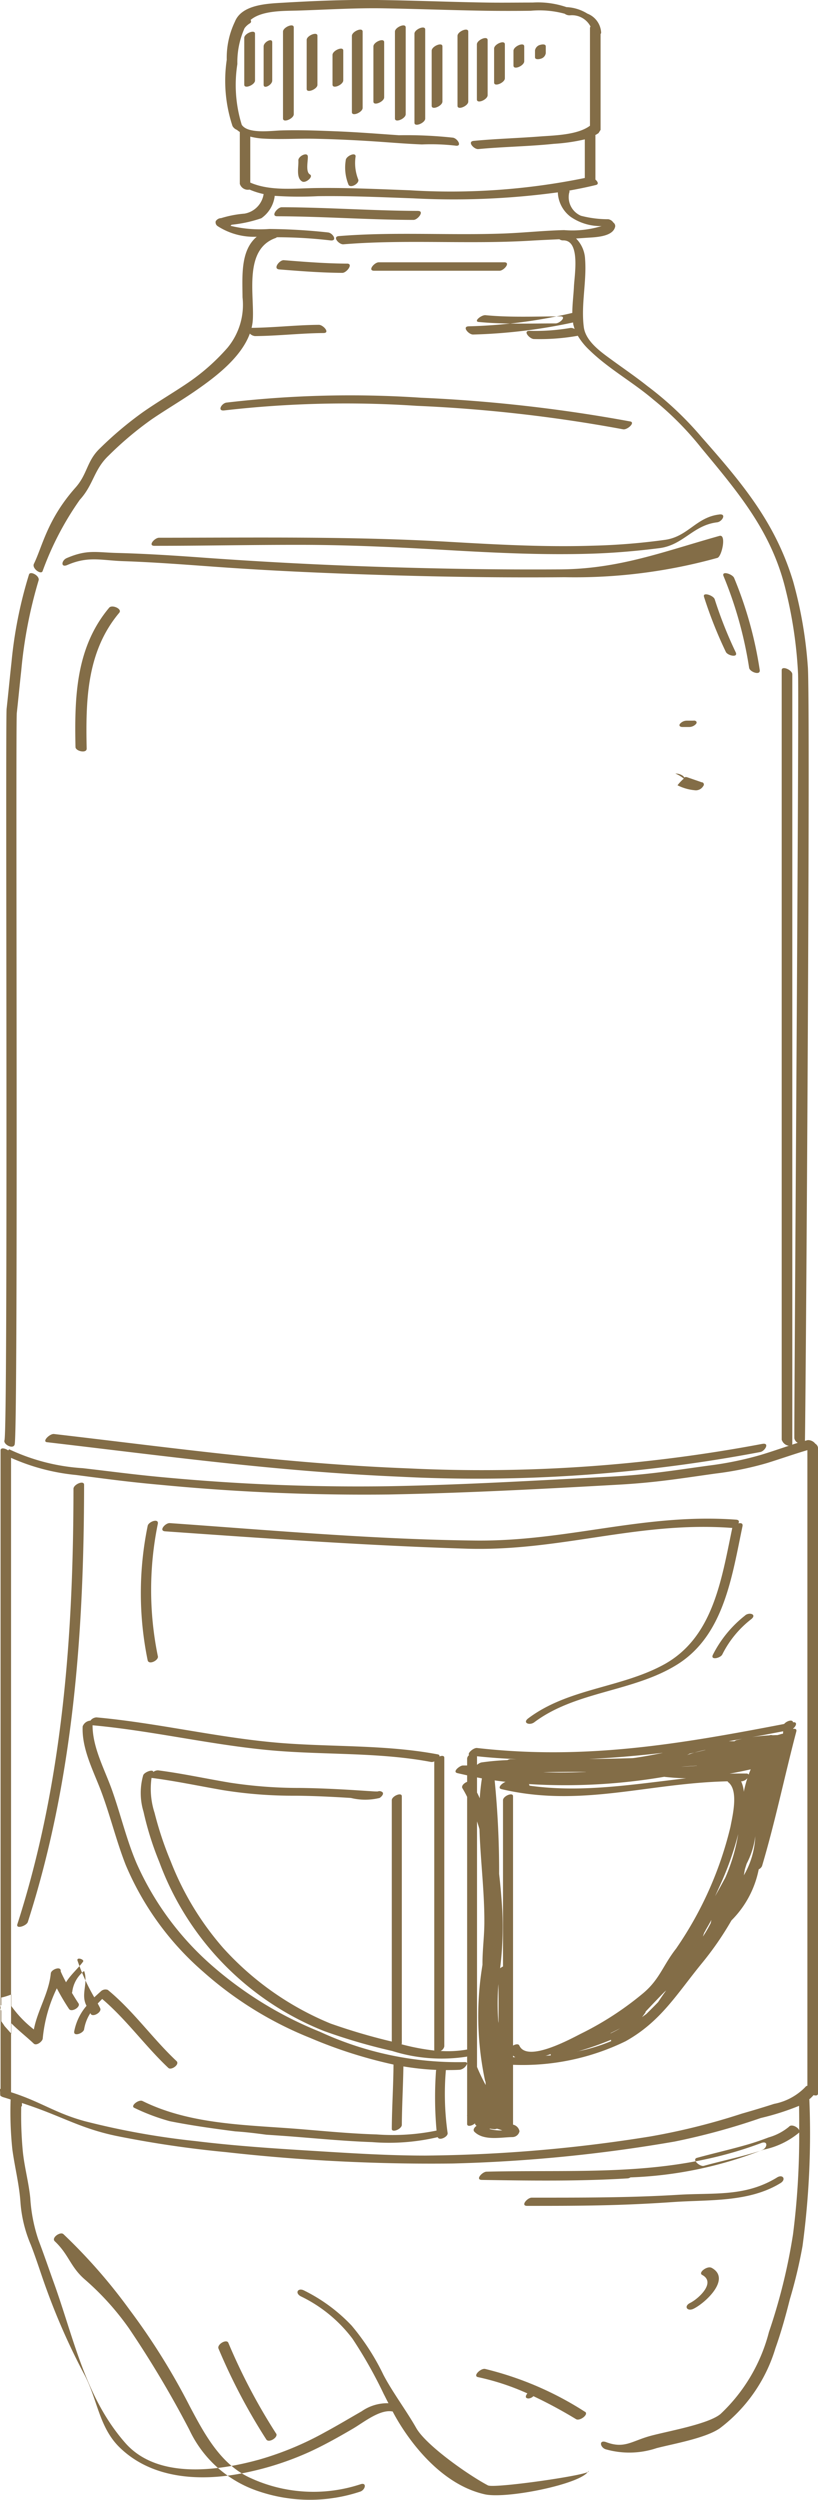 <svg xmlns="http://www.w3.org/2000/svg" width="57" height="174" viewBox="0 0 57 174">
  <defs>
    <style>
      .cls-1 {
      fill: #836d47;
      fill-rule: evenodd;
      }
    </style>
  </defs>
  <path id="_0.5_pat" data-name="0.5_pat" class="cls-1"
        d="M1081.52,337.2v6.047c0,0.334.75,0.012,0.75-.294v-6.047C1082.27,336.575,1081.52,336.9,1081.52,337.2Zm1.36,0.139v6.205c0,0.328.75,0.012,0.75-.289v-6.2C1083.63,336.725,1082.88,337.041,1082.88,337.342Zm1.2,1.187v3.837c0,0.335.75,0.013,0.75-.295v-3.837C1084.83,337.9,1084.08,338.221,1084.08,338.529Zm1.8-1.035v4.874c0,0.331.75,0.012,0.75-.292V337.2C1086.63,336.871,1085.88,337.189,1085.88,337.494Zm1.35,0.594v3.836c0,0.336.75,0.013,0.75-.295v-3.836C1087.98,337.458,1087.23,337.778,1087.23,338.088Zm1.2,0.291v2.369c0,0.332.75,0.012,0.75-.293v-2.369C1089.18,337.753,1088.43,338.072,1088.43,338.379Zm1.35,0.156v1.032c0,0.34.75,0.013,0.75-.3v-1.032C1090.53,337.9,1089.78,338.223,1089.78,338.535Zm1.85-.407a0.486,0.486,0,0,0-.35.378v0.484c0,0.182.3,0.136,0.4,0.1a0.471,0.471,0,0,0,.35-0.378v-0.484C1092.03,338.043,1091.74,338.088,1091.63,338.128Zm-20.61-.491v3.26c0,0.328.75,0.012,0.75-.289v-3.26C1071.77,337.02,1071.02,337.335,1071.02,337.637Zm1.35,0.592V340.9c0,0.331.6,0.012,0.6-.292v-2.666C1072.97,337.607,1072.37,337.925,1072.37,338.229Zm1.35-1.026v6.047c0,0.334.75,0.012,0.75-.294v-6.047C1074.47,336.575,1073.72,336.9,1073.72,337.2Zm1.65,0.573v3.418c0,0.322.75,0.012,0.75-.283v-3.418C1076.12,337.171,1075.37,337.479,1075.37,337.776Zm1.8,1.046v2.072c0,0.335.75,0.013,0.75-.3v-2.071C1077.92,338.194,1077.17,338.515,1077.17,338.822Zm1.35-1.324v5.31c0,0.334.75,0.013,0.75-.294V337.2C1079.27,336.869,1078.52,337.191,1078.52,337.5Zm1.5,0.733v3.842c0,0.332.75,0.012,0.75-.293v-3.841C1080.77,337.606,1080.02,337.925,1080.02,338.231Zm-4.42,8.915c-0.32-.172-0.13-0.946-0.15-1.258-0.03-.333-0.68-0.011-0.66.285,0.03,0.421-.18,1.222.27,1.465C1075.31,347.771,1075.86,347.289,1075.6,347.146Zm3.35,0.316a3.108,3.108,0,0,1-.17-1.577c0-.325-0.69-0.013-0.69.286a3.145,3.145,0,0,0,.2,1.7C1078.45,348.135,1079.11,347.729,1078.95,347.462Zm4.18,2.22c-3.17-.009-6.33-0.246-9.5-0.255-0.29,0-.79.627-0.32,0.629,3.17,0.009,6.33.246,9.5,0.254C1083.11,350.31,1083.6,349.682,1083.13,349.682Zm-28.11,85.869c0.26-.829.06-50.051,0.15-50.915,0.11-.982.2-1.966,0.31-2.947a31.944,31.944,0,0,1,1.21-6.286c0.1-.315-0.58-0.688-0.67-0.412a30.256,30.256,0,0,0-1.22,6.112c-0.12,1.08-.22,2.161-0.34,3.241-0.09.864,0.11,50.084-.15,50.915C1054.22,435.535,1054.91,435.9,1055.02,435.551Zm24.05,72.382a10.487,10.487,0,0,1-7.57-.431c-2.11-.929-3.25-3.08-4.27-5a46.476,46.476,0,0,0-4.2-6.729,38.2,38.2,0,0,0-4.61-5.265c-0.21-.2-0.87.254-0.6,0.5,0.99,0.933,1.07,1.774,2.1,2.662a18.935,18.935,0,0,1,3.07,3.4,71.772,71.772,0,0,1,4.2,7.047,8.167,8.167,0,0,0,4.88,4.306,11.115,11.115,0,0,0,7.05,0C1079.49,508.271,1079.57,507.725,1079.07,507.933ZM1054,480.4v0.143a0.314,0.314,0,0,1,.01.1v0.091c0,0.037.01,0.076,0.01,0.112v0.015a0.581,0.581,0,0,0,.18.105c0.18,0.053.36,0.11,0.54,0.166a25.151,25.151,0,0,0,.12,3.472c0.17,1.258.49,2.476,0.57,3.75a9.181,9.181,0,0,0,.72,2.9c0.4,1.027.72,2.079,1.1,3.113a46.176,46.176,0,0,0,2.59,5.841c0.95,1.749,1.04,3.711,2.48,5.127,2.3,2.255,5.73,2.4,8.75,1.778a20.926,20.926,0,0,0,4.53-1.467c1.02-.471,2.01-1.026,2.99-1.6,0.72-.418,1.87-1.361,2.75-1.2h0.02c0.64,1.243,2.93,4.974,6.41,5.766,1.53,0.349,6.82-.734,7.23-1.62,0.43,0.227-6.56,1.233-7,1-1.3-.68-4.31-2.775-5-4-0.67-1.184-1.65-2.485-2.28-3.69a16.268,16.268,0,0,0-2.22-3.434,11.62,11.62,0,0,0-3.3-2.435c-0.43-.23-0.68.166-0.24,0.4a9.865,9.865,0,0,1,3.6,2.948,31.4,31.4,0,0,1,2.18,3.854c0.11,0.208.21,0.423,0.33,0.639a3.122,3.122,0,0,0-1.87.562c-0.85.486-1.69,0.99-2.55,1.453a21.688,21.688,0,0,1-4.6,1.911c-2.89.795-7.08,1.372-9.31-1.151-2.77-3.143-3.56-7.171-4.95-11.056-0.37-1.027-.72-2.058-1.11-3.081a11.169,11.169,0,0,1-.57-2.92c-0.11-1.094-.41-2.155-0.52-3.245a26.969,26.969,0,0,1-.11-3.114,0.111,0.111,0,0,0,.05-0.114v-0.142l0.56,0.19c2.34,0.806,3.64,1.615,6.07,2.113a74.025,74.025,0,0,0,7.58,1.116,128.132,128.132,0,0,0,15.8.792,106.1,106.1,0,0,0,15.46-1.525,46.714,46.714,0,0,0,6.01-1.64,17.787,17.787,0,0,0,2.67-.849c0.01,0.564.01,1.133,0.01,1.7-0.09-.226-0.55-0.454-0.71-0.246a3.864,3.864,0,0,1-1.41.74c-0.54.205-1.08,0.39-1.64,0.546-1.11.315-2.24,0.573-3.36,0.879-0.39.109,0.2,0.635,0.48,0.557,1.39-.385,2.82-0.667,4.19-1.132a5.626,5.626,0,0,0,2.44-1.178,0.039,0.039,0,0,0,.01-0.031,54.115,54.115,0,0,1-.43,7.1,40.187,40.187,0,0,1-1.68,6.813,11.878,11.878,0,0,1-3.38,5.708c-0.91.742-3.93,1.229-5.06,1.57-1.18.359-1.69,0.835-2.9,0.383-0.51-.188-0.44.347-0.05,0.492a5.982,5.982,0,0,0,3.56-.074c1.19-.308,3.4-0.686,4.41-1.384a10.9,10.9,0,0,0,3.87-5.56c0.4-1.124.72-2.271,1.01-3.425a33.76,33.76,0,0,0,.88-3.687,58.426,58.426,0,0,0,.48-10.154,0.163,0.163,0,0,0-.01-0.069,2.384,2.384,0,0,0,.3-0.294c0.16,0.051.31,0.034,0.31-.113V435.766a0.391,0.391,0,0,0-.19-0.28,0.628,0.628,0,0,0-.53-0.249l-0.19.054c0.07-3.889.39-51.733,0.2-53.9a29.65,29.65,0,0,0-1.02-5.915c-1.24-4.1-3.54-6.829-6.38-10.048a23.3,23.3,0,0,0-3.78-3.558c-0.79-.628-1.62-1.194-2.44-1.791-0.77-.561-1.86-1.308-1.99-2.318-0.2-1.566.21-3.16,0.09-4.733a2.165,2.165,0,0,0-.63-1.429c0.22-.012.44-0.027,0.66-0.043,0.58-.044,1.93-0.035,2.07-0.8a0.3,0.3,0,0,0-.13-0.265,0.542,0.542,0,0,0-.35-0.233,7.441,7.441,0,0,1-1.91-.241,1.409,1.409,0,0,1-.82-1.594,0.178,0.178,0,0,0,.01-0.159c0.62-.111,1.24-0.237,1.85-0.386,0.22-.051.14-0.234-0.03-0.378v-3.035a0.133,0.133,0,0,0-.01-0.062,2.016,2.016,0,0,0,.23-0.141,8.543,8.543,0,0,1,.14-0.222v-6.673a0.191,0.191,0,0,0,.04-0.082,1.5,1.5,0,0,0-.96-1.337,3.006,3.006,0,0,0-1.46-.453,6.145,6.145,0,0,0-2.35-.318c-1.09,0-2.18.018-3.27,0-2.59-.04-5.17-0.152-7.76-0.179-2.12-.022-4.24.067-6.35,0.19-1.1.064-2.89,0.12-3.37,1.318v0a5.8,5.8,0,0,0-.57,2.656,10,10,0,0,0,.4,4.609,0.6,0.6,0,0,0,.31.268,1.392,1.392,0,0,0,.2.147v3.61a0.586,0.586,0,0,0,.68.4,5.123,5.123,0,0,0,.98.311,1.628,1.628,0,0,1-1.33,1.362,7.578,7.578,0,0,0-1.63.313,0.455,0.455,0,0,0-.38.219,0.318,0.318,0,0,0,.14.342,4.665,4.665,0,0,0,2.72.735c-1.14.961-1,2.715-.99,4.219a4.689,4.689,0,0,1-1.04,3.5,14.474,14.474,0,0,1-2.8,2.471c-1.02.69-2.09,1.312-3.1,2.018a24.964,24.964,0,0,0-2.99,2.515c-0.94.889-.86,1.788-1.72,2.749-1.96,2.21-2.29,4.073-2.89,5.3-0.15.315,0.51,0.784,0.61,0.5a21.033,21.033,0,0,1,2.59-4.961c0.97-1.062.97-2.1,2.02-3.087a23.6,23.6,0,0,1,2.99-2.515c1.02-.695,2.09-1.317,3.1-2.019,1.37-.949,3.13-2.285,3.74-3.95a0.583,0.583,0,0,0,.36.176c1.59-.013,3.18-0.2,4.77-0.213,0.49,0-.02-0.573-0.32-0.572-1.56.011-3.12,0.194-4.69,0.211a3.158,3.158,0,0,0,.09-0.615c0.09-1.779-.62-4.85,1.58-5.636a0.228,0.228,0,0,0,.09-0.056,32.5,32.5,0,0,1,3.72.219c0.53,0.07.2-.5-0.14-0.552a40.844,40.844,0,0,0-4.1-.243,8.726,8.726,0,0,1-2.72-.222,0.129,0.129,0,0,0,.08-0.072,9.129,9.129,0,0,0,2.08-.452,2.218,2.218,0,0,0,.93-1.524v-0.036a25.453,25.453,0,0,0,3.01.024c2.22-.03,4.44.071,6.66,0.151a53.867,53.867,0,0,0,10.06-.417,2.231,2.231,0,0,0,.89,1.7,3.648,3.648,0,0,0,2.16.646,6.941,6.941,0,0,1-2.61.281c-1.41.032-2.82,0.187-4.23,0.238-3.82.137-7.66-.131-11.47,0.179-0.48.04,0.02,0.6,0.32,0.572,4.33-.353,8.7.008,13.04-0.252,0.67-.04,1.34-0.069,2.01-0.1a0.425,0.425,0,0,0,.24.08c1.26-.053.8,2.456,0.77,3.263-0.03.579-.11,1.189-0.11,1.785a35.39,35.39,0,0,1-7.23.932c-0.48.022,0.02,0.585,0.32,0.572a37.48,37.48,0,0,0,6.96-.84c0.01,0.049.01,0.1,0.02,0.15,0.03,0.107.06,0.209,0.09,0.31a0.445,0.445,0,0,0-.3-0.078,14.288,14.288,0,0,1-2.85.2c-0.48,0,.02.572,0.32,0.572a15.224,15.224,0,0,0,3.01-.22c0.02,0,.02-0.008.04-0.012a4.551,4.551,0,0,0,.81,1c1.33,1.3,3.04,2.236,4.46,3.449a21.5,21.5,0,0,1,3.33,3.353c2.64,3.18,4.92,5.863,5.89,9.9a30.27,30.27,0,0,1,.86,5.828c0.08,1.926-.27,50.425-0.26,53.209a0.469,0.469,0,0,0,.24.321l-0.39.126c0-.019.01-0.038,0.01-0.064V381.934c0-.3-0.74-0.622-0.74-0.291v53.564a0.616,0.616,0,0,0,.5.425c-0.66.215-1.31,0.442-1.98,0.642a23.579,23.579,0,0,1-3.61.737c-2.62.361-4.25,0.636-6.9,0.773-5.12.265-10.24,0.571-15.37,0.662a144.915,144.915,0,0,1-15.24-.577c-2.37-.208-3.74-0.406-6.11-0.679a14.037,14.037,0,0,1-5.12-1.314c-0.02.026-.05,0.051-0.07,0.077-0.22-.154-0.53-0.218-0.53,0V480.4A0.084,0.084,0,0,0,1054,480.4Zm28.49-132.159c-2.15-.08-4.31-0.182-6.46-0.153-1.48.019-3.19,0.23-4.59-.379v-3.2a4.62,4.62,0,0,0,.91.139c1.18,0.069,2.37-.014,3.55.01,1.66,0.033,3.32.118,4.97,0.239,0.84,0.061,1.68.123,2.53,0.157a15.079,15.079,0,0,1,2.31.08c0.53,0.1.19-.486-0.14-0.551a30.125,30.125,0,0,0-3.77-.17c-1.45-.1-2.9-0.216-4.36-0.273-1.28-.051-2.58-0.1-3.86-0.061-0.67.021-2.28,0.253-2.72-.374l-0.01-.006a9.349,9.349,0,0,1-.31-4.24,5.8,5.8,0,0,1,.5-2.494v0a1.283,1.283,0,0,1,.38-0.345,0.153,0.153,0,0,0,.04-0.23c0.8-.683,2.39-0.625,3.31-0.654,1.99-.062,3.96-0.19,5.95-0.156,2.38,0.04,4.76.132,7.14,0.169,1.05,0.014,2.09.014,3.13,0a6.7,6.7,0,0,1,2.36.208,0.566,0.566,0,0,0,.4.107,1.451,1.451,0,0,1,1.4.787,0.149,0.149,0,0,0-.04.1v6.8a0.07,0.07,0,0,0-.01.008c-0.87.642-2.47,0.663-3.5,0.741-1.53.117-3.06,0.16-4.59,0.305-0.48.047,0.02,0.6,0.32,0.572,1.76-.166,3.52-0.183,5.27-0.366a12.755,12.755,0,0,0,2.15-.311v2.688A46.576,46.576,0,0,1,1082.49,348.24Zm-27.72,88.231a14.517,14.517,0,0,0,4.52,1.192c2.31,0.3,3.64.484,5.96,0.692a148.047,148.047,0,0,0,15.86.666c5.34-.1,10.68-0.384,16.01-0.684,2.59-.147,4.17-0.412,6.74-0.773a22.435,22.435,0,0,0,3.61-.737c0.93-.291,1.86-0.617,2.79-0.893v44.244a0.184,0.184,0,0,0-.14.083,4.106,4.106,0,0,1-2.18,1.175c-0.74.238-1.49,0.463-2.24,0.677a46.122,46.122,0,0,1-6.37,1.589,103.718,103.718,0,0,1-15.71,1.334c-2.64,0-5.28-.174-7.92-0.336-2.7-.165-5.39-0.346-8.07-0.673a53.854,53.854,0,0,1-7.72-1.385c-2.08-.567-3.08-1.363-5.14-2.015V436.471Zm52.27,47.693c-6.41,2.406-12.41,1.829-19.14,1.992-0.29.007-.81,0.567-0.32,0.574,3.39,0.053,6.78.1,10.16-.107a0.419,0.419,0,0,0,.19-0.069,27.794,27.794,0,0,0,9.16-1.895C1107.47,484.515,1107.55,483.974,1107.04,484.164Zm1.1,2.4c-2.22,1.353-4.35,1.049-6.86,1.2-3.4.209-6.82,0.2-10.23,0.2-0.3,0-.8.573-0.32,0.573,3.73,0,6.47-.01,10.2-0.268,2.48-.171,5.25.032,7.45-1.313C1108.8,486.705,1108.56,486.305,1108.14,486.562ZM1104.13,372.3c-3.93,1.106-7,2.3-11.07,2.33-4.23.029-8.45-.041-12.67-0.177q-6.135-.2-12.25-0.641c-1.98-.144-3.97-0.272-5.96-0.324-1.51-.039-2.1-0.255-3.53.357-0.37.158-.44,0.692,0.05,0.478,1.47-.632,2.34-0.316,3.91-0.263,2.05,0.07,4.09.224,6.14,0.373,4.08,0.3,8.17.476,12.27,0.6s8.22,0.181,12.33.143a37.115,37.115,0,0,0,10.64-1.345C1104.3,373.743,1104.64,372.153,1104.13,372.3Zm-0.01-1.49c-1.6.19-2.17,1.525-3.75,1.761a44.522,44.522,0,0,1-5.1.412c-3.34.106-6.68-.081-10.01-0.272-6.73-.388-13.44-0.286-20.18-0.282-0.3,0-.8.563-0.32,0.563,3.37,0,6.75-.071,10.12-0.068,3.46,0,6.91.169,10.37,0.368,3.33,0.192,6.67.352,10.01,0.245,1.56-.05,3.12-0.185,4.68-0.382,1.69-.213,2.34-1.6,4.04-1.8C1104.32,371.308,1104.65,370.744,1104.12,370.808Zm0.29,4.271a27.766,27.766,0,0,1,1.79,6.4c0.04,0.289.8,0.563,0.74,0.156a27.252,27.252,0,0,0-1.78-6.4C1105.06,374.963,1104.28,374.71,1104.41,375.079Zm-26.23-21.732c-1.47-.007-2.94-0.122-4.4-0.239-0.3-.023-0.79.606-0.32,0.644,1.47,0.116,2.93.231,4.4,0.239C1078.15,353.991,1078.65,353.349,1078.18,353.347Zm10.95-.092h-8.74c-0.3,0-.8.588-0.32,0.588h8.74C1089.11,353.843,1089.61,353.255,1089.13,353.255Zm3.91,3.765c-1.74,0-3.48.083-5.21-.084-0.28-.027-0.86.436-0.47,0.473,1.78,0.171,3.57.1,5.36,0.1C1093.01,357.506,1093.51,357.019,1093.04,357.02Zm14.08,78.477a105.571,105.571,0,0,1-24.65,1.706c-8.6-.331-16.16-1.4-24.71-2.393-0.29-.032-0.86.528-0.48,0.572,8.5,0.99,16.01,2.033,24.57,2.4a105.95,105.95,0,0,0,25.13-1.717C1107.31,436,1107.65,435.4,1107.12,435.5Zm-9.21-71.165a105.878,105.878,0,0,0-14.57-1.651,74.025,74.025,0,0,0-13.56.339c-0.34.046-.67,0.615-0.14,0.544a74.026,74.026,0,0,1,13.38-.319,103.108,103.108,0,0,1,14.4,1.635C1097.71,364.935,1098.3,364.407,1097.91,364.332Zm-43.73,109.687a0.073,0.073,0,0,1-.05,0,0.15,0.15,0,0,1-.04.019v0.516a0.24,0.24,0,0,0-.07.279,0.792,0.792,0,0,1,.07.12v0.735c0.08,0.111.16,0.224,0.23,0.335,0.16,0.176.31,0.352,0.47,0.528v-0.724c0.49,0.5,1.05.931,1.56,1.412,0.19,0.187.64-.163,0.63-0.377a10.165,10.165,0,0,1,.98-3.47,16.408,16.408,0,0,0,.85,1.439c0.18,0.256.83-.14,0.66-0.392s-0.31-.486-0.46-0.735a0.218,0.218,0,0,0,.03-0.108,2.173,2.173,0,0,1,.82-1.41c0.31,0.846-.26,1.63.17,2.424a3.825,3.825,0,0,0-.86,1.787c-0.06.381,0.64,0.124,0.69-.146a2.955,2.955,0,0,1,.44-1.137,0.127,0.127,0,0,0,.02.055c0.14,0.265.8-.116,0.66-0.391-0.05-.11-0.11-0.218-0.17-0.327,0.1-.108.21-0.215,0.31-0.318,1.7,1.444,2.99,3.275,4.61,4.8,0.2,0.191.82-.242,0.57-0.477-1.68-1.577-3-3.486-4.79-4.955a0.465,0.465,0,0,0-.49.109q-0.225.2-.45,0.41a14.021,14.021,0,0,1-1.17-2.559c-0.08-.27.5-0.079,0.39,0.074-0.33.455-.87,0.912-1.19,1.438-0.13-.248-0.26-0.5-0.37-0.758v-0.014c0.04-.388-0.66-0.126-0.69.147-0.13,1.379-.93,2.573-1.18,3.909a7.821,7.821,0,0,1-1.57-1.631v-0.805A4.807,4.807,0,0,1,1054.18,474.019Zm55.09-18.68v-0.031c0.21-.163.32-0.472-0.01-0.433-0.03-.227-0.45-0.09-0.62.118-7.35,1.418-13.91,2.521-21.4,1.672-0.24-.027-0.7.373-0.55,0.492a0.35,0.35,0,0,0-.14.241v0.485l-0.3,0c-0.2,0-.76.437-0.38,0.531,0.23,0.055.45,0.1,0.68,0.154v0.453c-0.21.079-.42,0.281-0.33,0.441,0.12,0.2.23,0.4,0.33,0.605v17.586a7.8,7.8,0,0,1-1.85.1,0.445,0.445,0,0,0,.26-0.323V457.347c0-.155-0.17-0.158-0.34-0.088,0.02-.07-0.01-0.128-0.12-0.149-3.63-.685-7.37-0.5-11.04-0.8-4.28-.356-8.47-1.387-12.74-1.774a0.566,0.566,0,0,0-.42.227,0.62,0.62,0,0,0-.54.4c-0.07,1.538.72,3.038,1.26,4.446,0.65,1.709,1.07,3.492,1.74,5.2a20.228,20.228,0,0,0,5.41,7.441,25.424,25.424,0,0,0,7.45,4.6,32.415,32.415,0,0,0,5.8,1.851v0.01c-0.01,1.488-.11,2.974-0.12,4.463,0,0.309.7,0.013,0.7-.276,0.01-1.356.09-2.712,0.11-4.068a18.309,18.309,0,0,0,2.29.243,0.251,0.251,0,0,0-.02.085,25.976,25.976,0,0,0,.04,4.138,15.257,15.257,0,0,1-4.18.268c-1.78-.053-3.55-0.224-5.32-0.37-3.68-.3-7.62-0.288-10.99-1.956-0.26-.129-0.86.334-0.58,0.473a14.538,14.538,0,0,0,2.47.931c1.51,0.3,3.04.513,4.57,0.71,0.72,0.045,1.44.135,2.16,0.231,0.63,0.043,1.24.084,1.86,0.132,1.84,0.145,3.68.32,5.52,0.385a14.847,14.847,0,0,0,4.57-.346c0.1,0.285.75-.03,0.69-0.3a19.337,19.337,0,0,1-.12-4.369c0.33,0,.65,0,0.99-0.022a0.681,0.681,0,0,0,.49-0.428v3.59a0.03,0.03,0,0,0,0,.04v0.57c0,0.223.35,0.132,0.55-.042a0.182,0.182,0,0,0,.07.142l0.04,0.028c-0.16.111-.28,0.29-0.15,0.419,0.65,0.641,1.82.381,2.64,0.368a0.508,0.508,0,0,0,.5-0.408,0.582,0.582,0,0,0-.45-0.459v-4.165a16.373,16.373,0,0,0,7.84-1.638c2.45-1.364,3.56-3.277,5.31-5.418a21.769,21.769,0,0,0,2.07-2.994,6.919,6.919,0,0,0,1.9-3.555,0.485,0.485,0,0,0,.23-0.227c0.92-3.091,1.57-6.253,2.39-9.372C1109.53,455.354,1109.42,455.312,1109.27,455.339Zm-22.72,23.3c0-.071-0.05-0.119-0.19-0.111a22.911,22.911,0,0,1-10.07-2.112,26.366,26.366,0,0,1-7.55-4.634,20.472,20.472,0,0,1-5.23-7.108c-0.68-1.593-1.08-3.289-1.65-4.923-0.51-1.5-1.41-3.053-1.41-4.667,4.09,0.373,8.1,1.33,12.2,1.723,3.78,0.364,7.65.124,11.39,0.832a0.4,0.4,0,0,0,.23-0.045c0,0.011-.01.021-0.01,0.032v20.083s0.01,0.01.01,0.015a15.927,15.927,0,0,1-2.29-.435,0.215,0.215,0,0,0,.02-0.076V460.028c0-.312-0.7-0.013-0.7.274v16.8l-0.06-.016a41.938,41.938,0,0,1-4.21-1.241,20.656,20.656,0,0,1-7.48-5.261,20.412,20.412,0,0,1-3.65-6.019,23.873,23.873,0,0,1-1.13-3.388,5.4,5.4,0,0,1-.21-2.428c1.67,0.214,3.32.566,4.98,0.853a30.841,30.841,0,0,0,5.05.387c1.29,0.011,2.58.076,3.86,0.156a4.2,4.2,0,0,0,2,0c0.11-.062.36-0.306,0.17-0.423a0.341,0.341,0,0,0-.11-0.046,0.318,0.318,0,0,0-.19.017c-0.03,0-.06,0-0.09,0-0.17,0-.34-0.018-0.51-0.027-0.42-.026-0.85-0.056-1.28-0.082-1.18-.07-2.36-0.123-3.55-0.137a31.641,31.641,0,0,1-4.9-.372c-1.66-.278-3.31-0.639-4.98-0.853a0.554,0.554,0,0,0-.33.115c0-.217-0.6-0.006-0.7.22a4.5,4.5,0,0,0,.02,2.544,21.486,21.486,0,0,0,1.1,3.5,20.171,20.171,0,0,0,11.48,11.767,40.242,40.242,0,0,0,4.75,1.388,11.447,11.447,0,0,0,5.16.4,0.27,0.27,0,0,0,.06-0.017v0.489h0Zm19.12-22.6-0.33.072a0.469,0.469,0,0,0-.16.086c-0.13,0-.26-0.006-0.4-0.006C1105.08,456.139,1105.37,456.09,1105.67,456.037Zm0.64,2.116c-0.05.12-.1,0.24-0.14,0.361a0.183,0.183,0,0,0-.17-0.072c-0.39-.006-0.78,0-1.16.008C1105.33,458.365,1105.82,458.265,1106.31,458.153Zm-3.16-1.349c-0.37.089-.73,0.174-1.1,0.255a1.85,1.85,0,0,1-.18.1A7.9,7.9,0,0,1,1103.15,456.8Zm-0.59,1.1c-0.37.026-.73,0.048-1.1,0.063C1101.83,457.941,1102.19,457.92,1102.56,457.9Zm-2.4-.895c-0.62.124-1.24,0.241-1.86,0.332l-0.2.027q-1.53.05-3.06,0.062C1096.75,457.351,1098.46,457.205,1100.16,457.007Zm-5.34,1.319c-0.99.043-1.98,0.062-2.97,0.019C1092.84,458.33,1093.83,458.322,1094.82,458.326Zm5.48,0.343c0.5,0.056,1,.091,1.51.1-3.65.42-7.3,1.028-10.92,0.513a0.144,0.144,0,0,0-.04-0.109A40.911,40.911,0,0,0,1100.3,458.669Zm-13.06-1.433c0.92,0.1,1.84.162,2.75,0.2h-0.43a0.5,0.5,0,0,0-.2.068,17.133,17.133,0,0,0-1.83.165,0.725,0.725,0,0,0-.29.169v-0.6Zm0,1.474c0.12,0.021.23,0.045,0.34,0.066q-0.105.692-.15,1.386c-0.06-.136-0.12-0.27-0.19-0.4V458.71Zm0,20.157V461.775c0.06,0.18.12,0.361,0.17,0.543,0.07,2.2.36,4.4,0.34,6.594-0.01.911-.13,1.815-0.13,2.725v0.126a21.625,21.625,0,0,0,.18,8.062,0.468,0.468,0,0,0,.03.066,1.832,1.832,0,0,1,.01.234C1087.62,479.713,1087.42,479.3,1087.24,478.867Zm0.86,4.317a0.122,0.122,0,0,0,.04-0.03,2.735,2.735,0,0,0,.31.039,0.477,0.477,0,0,0,.18-0.036c0.09,0.028.23,0.068,0.37,0.12A2.814,2.814,0,0,1,1088.1,483.184Zm0.63-10.088c0.02,0.9.01,1.8,0.01,2.7-0.01-.038-0.01-0.078-0.02-0.116A17.143,17.143,0,0,1,1088.73,473.1Zm1.02,5.089v-0.113a0.865,0.865,0,0,0,.16.112h-0.16Zm2.25-.092c0.13-.04.25-0.085,0.38-0.13a0.157,0.157,0,0,0,0,.1C1092.25,478.072,1092.13,478.083,1092,478.093Zm2.24-.307a21.714,21.714,0,0,0,2.34-.817,0.146,0.146,0,0,0,.01.094A12.058,12.058,0,0,1,1094.24,477.786Zm2.3-1.253c0-.01.01-0.02,0.01-0.029q0.33-.161.66-0.331A6.767,6.767,0,0,1,1096.54,476.533Zm3.33-2.195c-0.27.281-.55,0.559-0.83,0.836l-0.3.22c0.07-.093.14-0.187,0.21-0.287a0.164,0.164,0,0,0,.04-0.1c0.42-.446.84-0.889,1.27-1.327,0.05-.048.11-0.1,0.16-0.144C1100.23,473.8,1100.05,474.065,1099.87,474.338Zm1.27-3.749c-0.95,1.2-1.16,2.167-2.33,3.146a21.744,21.744,0,0,1-4.32,2.807c-0.7.353-3.76,2.044-4.3,0.832-0.06-.136-0.27-0.1-0.44,0V460.026c0-.311-0.7-0.013-0.7.275v11.575a0.841,0.841,0,0,0-.2.126,23.659,23.659,0,0,0,.15-4.04c-0.05-.828-0.12-1.676-0.22-2.527a64.637,64.637,0,0,0-.31-6.512c0.25,0.037.51,0.068,0.76,0.1-0.24.09-.62,0.431-0.28,0.51,5.54,1.3,10.17-.427,15.75-0.546a0.172,0.172,0,0,0,.06.075c0.72,0.586.28,2.337,0.14,3.09A25.246,25.246,0,0,1,1101.14,470.589Zm2.39-1.748a8.646,8.646,0,0,1-.55.945,3,3,0,0,1,.1-0.284,1.842,1.842,0,0,0,.11-0.2c0.13-.223.26-0.448,0.38-0.674C1103.56,468.7,1103.54,468.77,1103.53,468.841Zm1.02-3.167c-0.24.435-.47,0.869-0.72,1.3,0.11-.243.22-0.486,0.33-0.727a21.132,21.132,0,0,0,1.28-3.594A12.513,12.513,0,0,1,1104.55,465.674Zm1.09-6.694h0.05a0.584,0.584,0,0,0,.39-0.219,7.683,7.683,0,0,0-.25.951A2.128,2.128,0,0,0,1105.64,458.98Zm0.19,6.554c0.03-.149.05-0.3,0.08-0.446,0.04-.124.08-0.251,0.12-0.377a5.648,5.648,0,0,0,.6-1.911v0A5.85,5.85,0,0,1,1105.83,465.534Zm2.73-9.869a0.716,0.716,0,0,0-.12.024c-0.09.027-.18,0.051-0.27,0.075h-0.01c-0.11,0-.22.007-0.33,0.01a0.318,0.318,0,0,0-.22.009c-0.41.023-.81,0.063-1.21,0.123,0.72-.132,1.45-0.268,2.17-0.408A0.92,0.92,0,0,1,1108.56,455.665Zm-49.44-17.04c-0.01,10.242-.75,20.476-3.91,30.3-0.12.371,0.64,0.118,0.73-.155,3.17-9.863,3.91-20.15,3.92-30.435C1059.85,438.007,1059.12,438.322,1059.12,438.625Zm5.88,11.649a22.943,22.943,0,0,1,0-9.228c0.06-.4-0.66-0.13-0.71.155a23.247,23.247,0,0,0,0,9.363C1064.38,450.91,1065.08,450.559,1065,450.274Zm40.45-9.239c0.07-.128.06-0.251-0.16-0.267-6.43-.465-11.74,1.525-18.17,1.454-7.09-.078-14.21-0.716-21.29-1.214-0.3-.021-0.8.539-0.32,0.573,6.99,0.491,14,.99,21.01,1.208,6.53,0.2,11.92-1.922,18.45-1.448a0.4,0.4,0,0,0,.06,0,0.045,0.045,0,0,0-.01.034c-0.76,3.63-1.34,7.63-4.8,9.5-3,1.617-6.63,1.635-9.41,3.722-0.43.325,0.1,0.515,0.42,0.274,2.91-2.184,6.92-2.105,9.99-4.039,3.22-2.034,3.78-6.078,4.52-9.611C1105.78,441.027,1105.63,440.99,1105.45,441.035Zm0.48,6.395a8.143,8.143,0,0,0-2.25,2.733c-0.21.412,0.52,0.248,0.65-.009a7.118,7.118,0,0,1,2.01-2.453C1106.76,447.377,1106.24,447.192,1105.93,447.43Zm-45.89-60.321c-0.07-3.35-.01-6.752,2.27-9.464,0.23-.27-0.5-0.587-0.7-0.356-2.34,2.783-2.42,6.257-2.35,9.7C1059.26,387.284,1060.04,387.463,1060.04,387.109Zm42.87,2.339c-0.34-.119-0.69-0.239-1.04-0.359a0.282,0.282,0,0,0-.19.015,0.035,0.035,0,0,1-.02-0.01,0.139,0.139,0,0,0-.08-0.1,0.845,0.845,0,0,0-.52-0.158,2.482,2.482,0,0,1,.59.353,2.964,2.964,0,0,0-.44.464,3.367,3.367,0,0,0,1.28.352,0.609,0.609,0,0,0,.52-0.306A0.156,0.156,0,0,0,1102.91,389.448Zm-0.57-4.294h-0.48a0.626,0.626,0,0,0-.48.225c-0.09.116,0,.217,0.17,0.217h0.48a0.643,0.643,0,0,0,.48-0.225C1102.59,385.254,1102.51,385.154,1102.34,385.154Zm0.72-8.607a29.642,29.642,0,0,0,1.52,3.827c0.13,0.259.89,0.425,0.68,0.009a29.031,29.031,0,0,1-1.46-3.684C1103.7,376.433,1102.93,376.187,1103.06,376.547Zm-29.82,127.832a41.17,41.17,0,0,1-3.33-6.321c-0.13-.283-0.82.121-0.68,0.418a41.17,41.17,0,0,0,3.33,6.321C1072.75,505.064,1073.42,504.632,1073.24,504.379Zm21.52-1.516a22.758,22.758,0,0,0-6.96-2.983c-0.29-.06-0.88.488-0.49,0.572a16.958,16.958,0,0,1,3.44,1.133c-0.14.165-.18,0.352,0.09,0.352a0.559,0.559,0,0,0,.33-0.16,32.2,32.2,0,0,1,2.97,1.6C1094.41,503.539,1095.06,503.04,1094.76,502.863Zm8.81-10.024c-0.28-.151-0.95.336-0.64,0.5,0.98,0.523-.25,1.653-0.84,1.948-0.47.232-.2,0.625,0.25,0.4C1103.18,495.273,1104.98,493.59,1103.57,492.839Z"
        transform="translate(-1054 -335)"/>
</svg>

